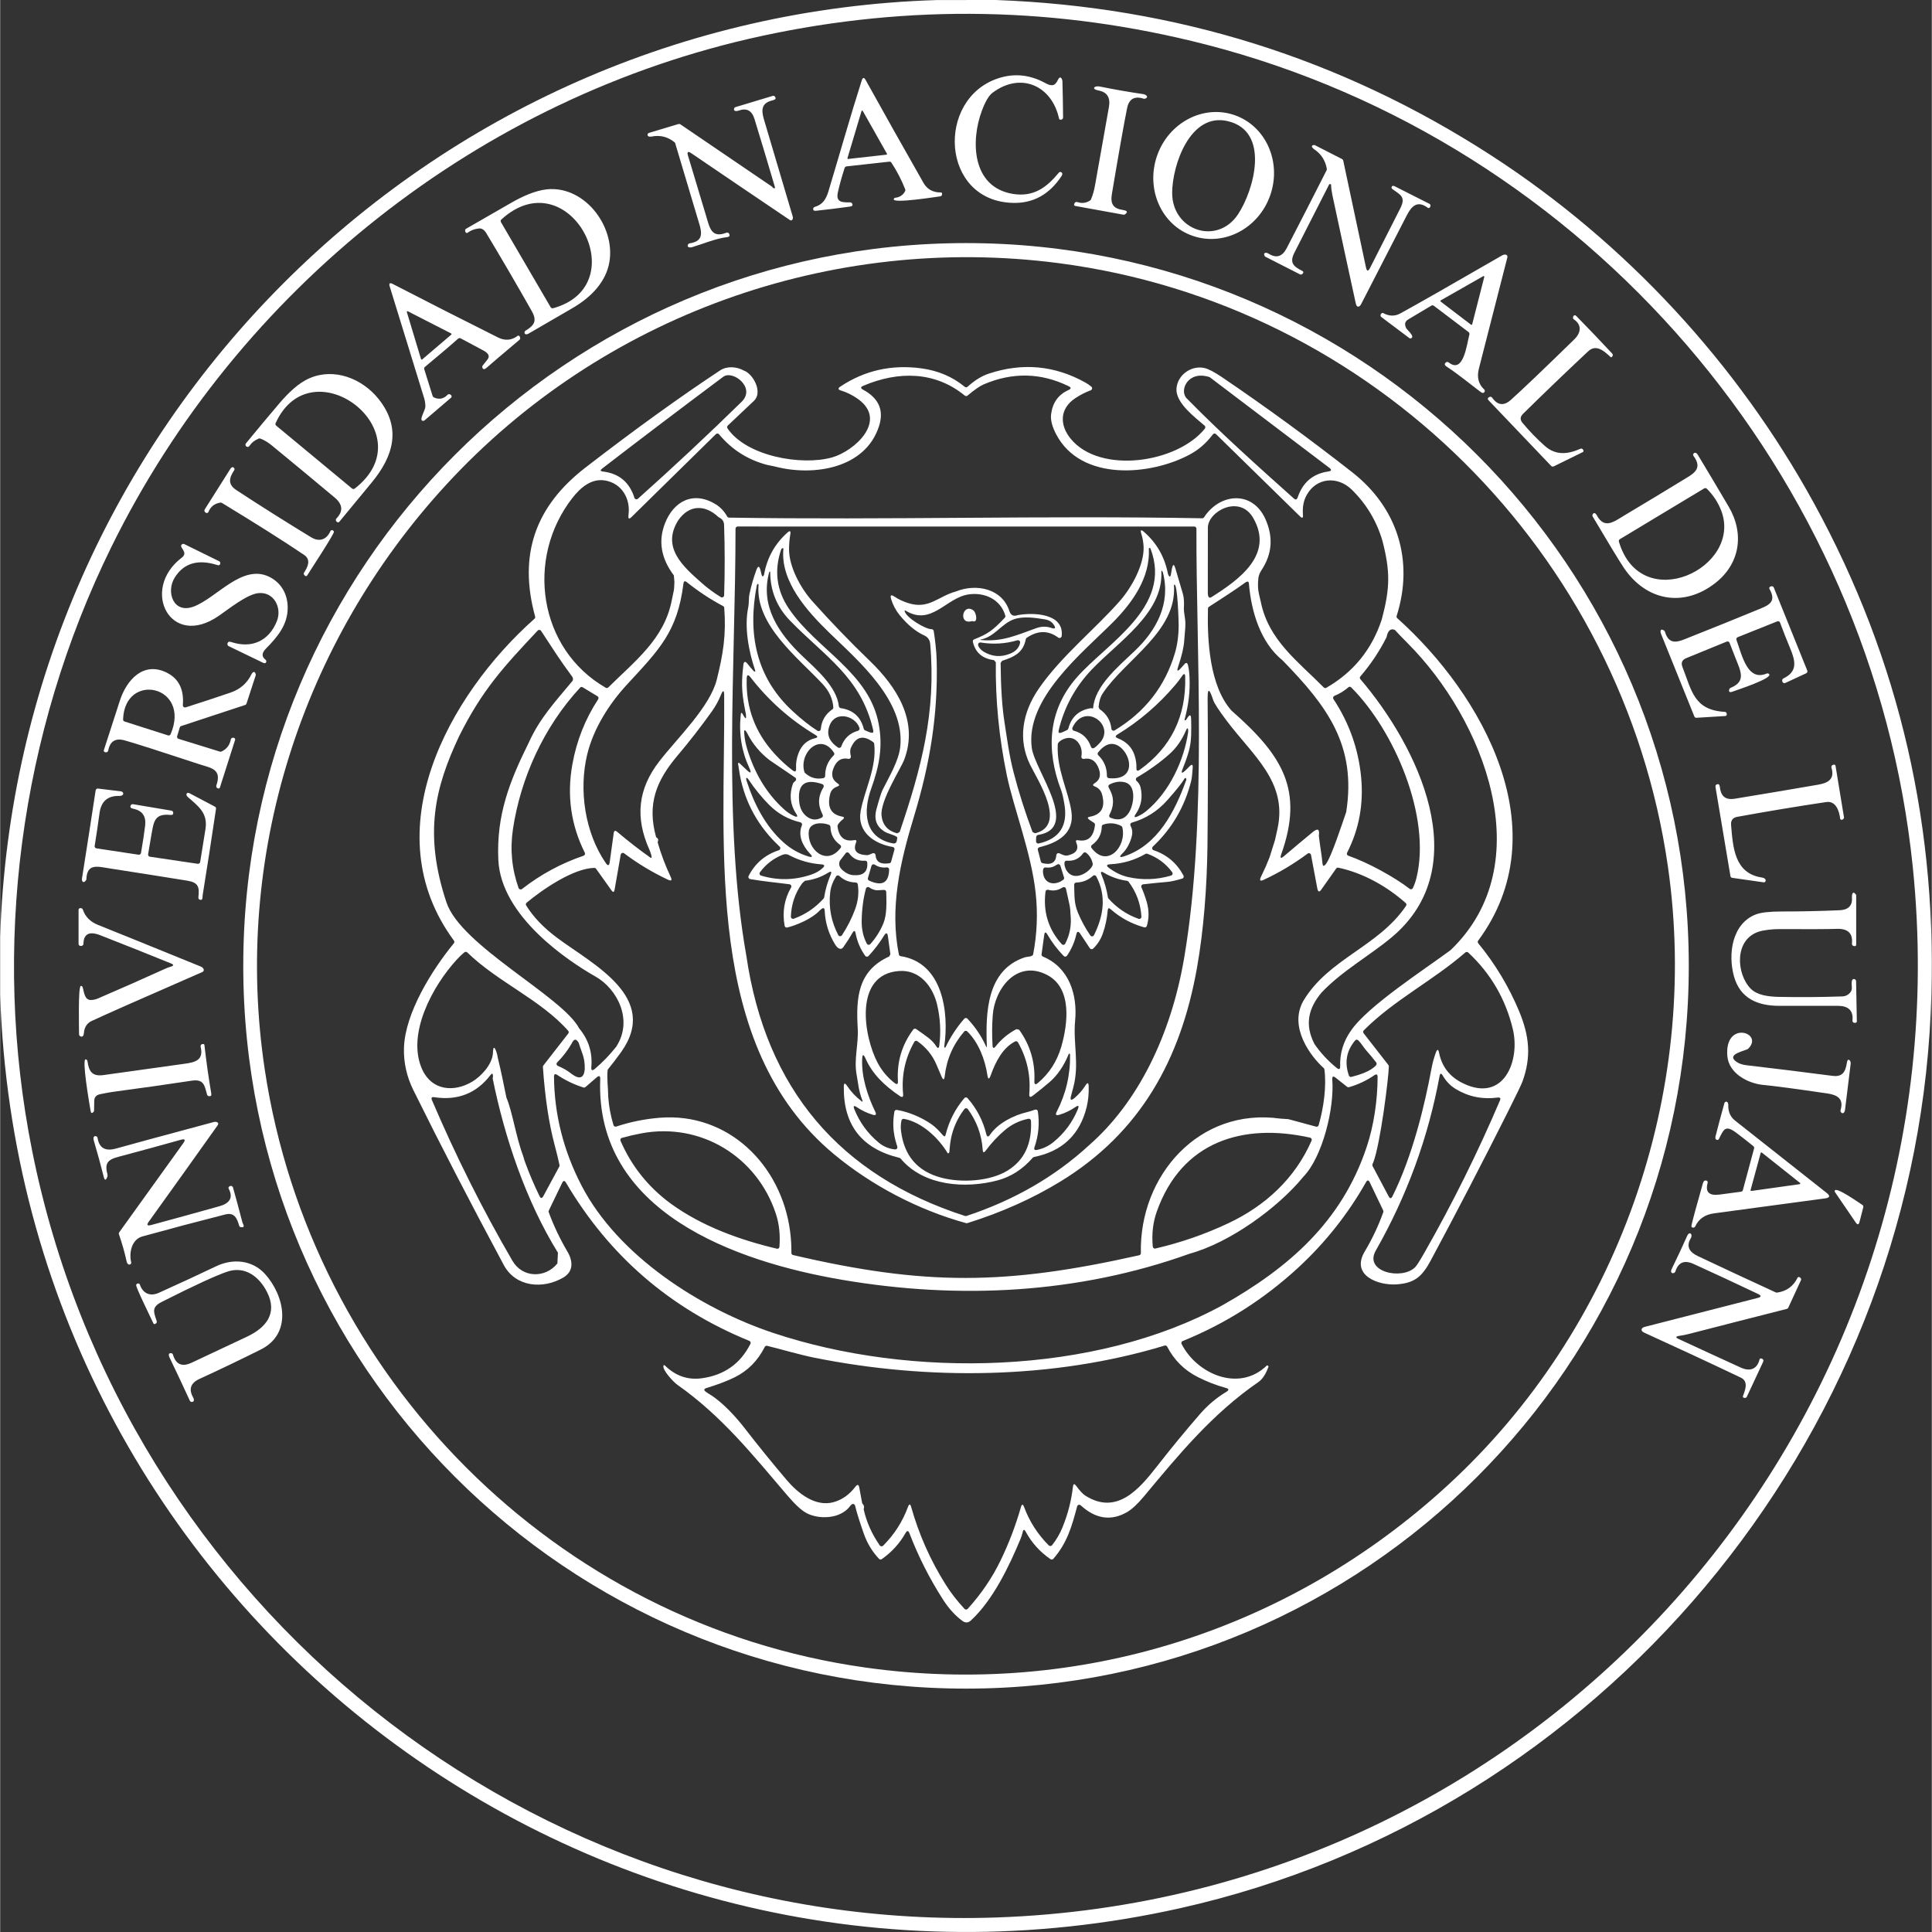 <svg xmlns="http://www.w3.org/2000/svg" xml:space="preserve" width="1500" height="1500" shape-rendering="geometricPrecision" text-rendering="geometricPrecision" image-rendering="optimizeQuality" fill-rule="evenodd" clip-rule="evenodd" viewBox="0 0 38691 38698"><rect x="0" y="0" width="38691" height="38698" fill="#333333" stroke="none"/><path fill="#fff" fill-rule="nonzero" d="m18763 1 1182-1c3612 133 6918 1171 9920 3113 2699 1747 4936 4176 6466 6968 1723 3145 2503 6544 2338 10197-387 8618-6639 16066-15038 17944C11739 40879 398 32085 0 19929v-1161C326 8552 8556 316 18763 1zm19546 17359C37502 9508 31777 2849 24139 889c-2947-755-5908-812-8884-169C9600 1942 4763 5799 2227 10956 394 14683-176 18973 641 23053c1820 9101 10007 15673 19315 15354 11073-381 19483-10047 18353-21047z"/><path fill="#fff" fill-rule="nonzero" d="M33823 19346c0 7994-6483 14477-14477 14477S4869 27340 4869 19346 11352 4869 19346 4869s14477 6483 14477 14477zm-4821 10397c3397-3123 5058-7834 4402-12392-904-6268-5898-11262-12209-12081-4557-592-9147 1052-12264 4442-2902 3156-4274 7452-3631 11714 928 6154 5821 11103 12030 11975 4278 601 8496-738 11672-3658z"/><path fill="#fff" fill-rule="nonzero" d="M21187 1599c42-93 88-29 90 32 7 241 11 482 13 722v2c0 24-20 42-44 42h-1l-14-1c-10 0-18-7-21-17-140-661-765-947-1333-521-72 54-143 172-212 356-229 608-204 1536 621 1670 415 67 678-131 921-428 7-8 17-12 27-12 5 0 10 1 15 3 32 15 32 47 13 75-242 370-566 551-971 542-1453-31-1552-2079-305-2494 321-107 636-76 947 93 119 65 194 69 254-64zM5305 25518c391 434 556 1193-87 1514-406 203-815 399-1227 588-177 82-219 205-127 369 19 34 32 86-21 92h-5c-17 0-32-10-39-25-134-292-271-583-410-873-18-39-18-88 37-79 17 2 31 14 35 30 58 197 182 251 374 161 369-173 738-347 1106-520 383-180 624-468 402-900-156-304-438-523-793-404-225 75-664 278-1316 607-206 104-159 202-99 383 2 4 2 9 2 13 0 17-9 32-24 39l-14 7c-3 1-6 2-9 2-9 0-17-5-20-13-42-93-357-729-346-771 5-18 18-28 38-30h4c15 0 28 9 32 23 62 178 205 243 382 163 384-173 765-349 1144-530 340-163 728-126 981 154zm29905 400c-428-204-859-404-1291-601-186-84-307-33-365 152-3 12-12 22-24 27-60 24-74-29-52-73 108-221 212-443 312-667 46-104 121-35 72 47-100 168-20 280 141 356 520 246 1042 489 1564 729 8 3 16 4 24 3 190-27 326-126 410-298 5-9 14-15 25-15 5 0 11 1 15 5l13 8c12 8 19 21 19 36 0 6-2 12-4 17l-253 548c-5 13-16 21-28 25-652 165-1304 332-1955 500-66 17-132 31-200 40-77 11-80 33-9 65 413 192 827 382 1241 571 180 83 327 34 375-163 3-12 14-21 27-21 2 0 5 1 8 2l13 4h2c23 9 34 34 25 56 0 1 0 2-1 3l-328 702c-9 19-30 29-50 23l-14-3c-10-3-16-12-16-22 0-2 0-5 1-7 41-118 122-294-42-373-642-306-1287-606-1935-901-82-38-62-98 12-116 753-192 1507-385 2260-579 77-20 79-46 8-80zm2090-1783c16 10 23 29 18 47l-75 291c-15 61-41 66-77 13l-413-605c-6-8-9-19-7-29 14-97 497 247 554 283zm-34278 403c456-123 913-249 1372-378 184-51 286-159 183-350-9-16-3-37 14-46l10-6c1 0 3-1 4-1 22-10 47 1 56 23 1 1 1 2 2 4 66 234 129 469 190 704 8 29 67 105-30 93-18-3-32-15-36-31-44-150-96-271-280-224-555 141-1108 288-1659 440-216 60-270 328-224 519 4 14-2 29-14 37-41 26-69-17-77-54-39-180-91-362-154-545-5-13-3-28 5-39l1285-1788c47-66 32-89-47-67-386 108-773 214-1160 317-227 61-392 86-316 365 7 25 6 50-5 74-27 60-48 59-65-6-61-242-127-484-198-724-11-37-23-108 38-97 17 2 32 16 35 35 32 202 155 273 371 212 269-76 923-253 1961-532 44-11 111 11 75 64-459 646-919 1290-1382 1934-47 65-31 87 46 67zm31727-2093c610 483 1222 965 1833 1447 79 61 68 99-30 112-730 99-1470 198-2221 299-183 24-309 111-379 262-7 15-24 25-41 25-29-2-40-17-34-46 25-112 100-392 227-838 15-52 40-71 77-56 16 7 25 24 20 41-51 184 26 263 233 237 219-28 364-47 436-58 17-2 31-14 36-31l225-836c5-17-1-34-14-45-116-95-232-186-349-273-216-159-247-61-342 129-6 12-18 19-31 19-3 0-5 0-8-1-29-7-38-31-28-72 57-223 116-446 178-667 3-8 9-16 17-21 41-22 61 24 60 59-4 135 41 239 135 314zm537 641c-3-2-6-3-9-3-7 0-13 5-14 11l-202 742c0 1-1 3-1 4 0 8 7 15 15 15h2l967-136c7-1 12-7 12-15 0-4-2-9-6-11l-764-607zM1749 21256c28 207 95 311 326 277 539-76 1079-152 1619-226 210-29 387-69 321-341-1-4-1-7-1-11 0-22 17-41 39-43h15c12-1 22 8 23 19 37 327 83 652 138 977 6 38-10 54-50 48-16-2-30-14-34-30-52-178-59-317-308-280-507 77-1014 149-1523 216-109 15-215 33-317 56-74 16-112 61-113 135l-3 193c-1 11-6 22-14 30-30 28-49 20-56-25-33-199-179-1047-97-1032 18 3 32 18 35 36v1zm33565 475c-308-30-690-230-719-580-59-725 742-466 419-146-44 44-460 104-237 263 51 36 119 59 205 69 573 67 1145 137 1717 212 209 28 264-86 292-270 16-103 82-33 75 24-38 310-76 619-114 929-5 44-39 97-82 44-5-8-9-17-9-27 0-4 1-8 2-13 69-225-61-304-263-334-626-92-1055-149-1286-171zM3417 19362c63-18 64-40 3-65-471-192-945-380-1420-566-177-69-328-56-332 173 0 22-17 40-38 42l-13 2h-4c-24 0-43-19-43-43v-680c0-19 15-35 34-35h11c19 0 35 12 41 30 49 143 149 244 301 305 287 114 975 393 2063 836 51 21 89 83 25 111-1200 523-1938 850-2214 979-93 44-145 124-154 242-4 44-23 92-75 62-14-8-22-22-22-37 0-103-22-965 36-970 16-1 30 9 35 24 29 88 35 262 167 258 49-1 96-11 141-31 468-201 913-398 1337-591 43-20 83-35 121-46zm33642 515c60-73 8-155 33-236 7-22 21-33 42-31 22 2 39 20 40 42l15 806c0 15-11 27-25 28l-16 2h-4c-24 0-43-19-43-43v-4c23-203-90-294-287-294h-1175c-437 1-786-148-910-587-125-444-43-1060 439-1245 100-38 268-57 505-58 391 0 782-8 1173-25 159-7 257-83 245-246-3-41 4-161 75-75 7 7 10 17 10 27v986c0 15-12 27-27 27h-5l-17-3c-21-3-36-21-36-42v-4c22-207-80-305-304-297-160 6-550 8-1170 5-102-1-295 18-395 52-491 161-448 843-161 1139 127 131 349 161 552 166 427 9 854 6 1282-9 67-2 122-29 164-81zM2821 17084c39-228 67-411 83-549 21-186-57-297-233-335-38-8-74-18-59-63 7-20 27-32 48-29l769 129c18 3 31 15 35 32 10 41-10 59-57 54-329-33-331 148-382 422-22 123-43 245-62 366-3 24 13 46 36 49l958 142c23 3 45-12 49-36 36-220 71-439 106-659 51-323-142-457-354-643-26-22-44-69-2-82 9-3 19-2 27 2l518 273c17 9 26 27 22 45-88 591-176 1167-267 1728-5 32 9 111-55 92-20-5-33-25-31-46 25-212-1-300-223-336-517-84-1034-165-1551-245-243-37-456-109-469 213 0 8-3 16-7 22-50 74-91 28-81-36 94-592 185-1180 273-1762 4-22 22-37 43-37h5l465 57c14 2 25 9 32 20 31 52-31 72-71 71-232-7-364 108-396 344-29 220-62 438-97 656 0 3-1 5-1 7 0 21 16 40 37 43l843 127h7c20 0 38-15 42-36zm31872 499c-18-2-33-17-36-36l-300-1788c-3-19 7-39 25-47 36-15 57 0 62 46 20 179 101 273 303 240 556-91 1112-185 1668-281 204-35 335-114 265-343-1-4-1-8-1-12 0-20 14-38 33-42l17-4c15-3 30 7 33 22l169 1029c0 2 1 5 1 7 0 18-12 35-29 41l-11 4c-2 0-3 0-4 1-14 3-29-6-33-21v-3c-18-149-84-361-280-331-600 90-1194 189-1780 296-91 16-132 70-125 162 38 441 63 974 620 1054 40 6 90 33 68 78-6 13-21 20-35 18l-630-90zM3659 14124c-1 2 0 5 0 8 2 24 24 41 47 38 3 0 6-1 8-1 301-95 601-194 902-297 190-65 329-186 416-364 20-41 63-82 86-6 3 8 3 18 0 26l-184 565c-5 14-15 24-28 28l-1281 422c-14 4-24 15-28 29l-52 174c-1 4-2 8-2 12 0 19 12 36 30 41l828 256c10 3 20 3 30-1 104-47 167-128 188-242 4-21 23-36 44-35h11c18 1 33 16 33 35 0 3-1 7-2 10l-304 953c-4 11-14 19-26 19-4 0-7-1-11-2l-10-4c-16-7-26-23-26-40 0-5 0-10 2-14 116-336-111-350-344-427-785-259-1281-418-1489-476-186-53-297 15-333 203-4 21-22 35-42 35-4 0-8 0-12-1l-15-4-1-1c-14-4-22-20-18-34v-1c107-332 214-664 322-996 135-415 475-796 948-554 234 121 338 336 313 646zm-1167 328 870 278c20 7 43-3 52-24 416-978-921-1260-952-296-1 19 11 37 30 42zm16964-2009c-270 71-179-372 37-217 61 44 96 256-12 217-8-2-17-3-25 0zm15127 408-812 332c-83 34-108 93-75 177 186 473 228 864 851 899 14 1 26 10 31 23l4 14c1 2 1 3 1 5 4 18-7 37-26 41h-5l-576 35c-19 1-36-10-42-27-222-548-444-1098-666-1651-21-53-17-121 60-69 9 6 15 14 17 24 90 300 287 192 509 104 442-175 883-353 1322-534 222-92 421-147 264-426-3-5-5-11-5-17 0-15 10-28 25-33l13-4c22-7 45 4 53 25l670 1662c2 5 3 10 3 16 0 17-10 32-25 39l-417 193c-2 1-4 2-6 2-23 7-47-5-54-28 0-2-1-4-1-6l-2-12c-3-19 7-38 24-46 290-138 243-349 132-612-69-166-136-334-199-506v-1c-9-22-34-33-56-24h-1l-792 317c-16 6-27 22-27 40 0 5 1 10 3 15 113 313 219 835 605 673 18-8 39-2 50 13 70 85-655 320-730 348-62 24-85 8-69-46 4-13 13-23 25-28 325-131 197-343 94-612-38-97-75-194-114-291-6-16-22-27-40-27-5 0-11 1-16 3zm-29958 8c418 139 760-23 918-419 106-268-62-597-378-559-228 28-588 318-786 454-976 676-1576-531-744-1163 154-116-78-211 9-271 7-5 16-7 24-7 7 0 13 1 19 4l698 343c15 7 24 22 24 38v6c-5 33-24 44-60 33-386-123-671-39-853 251-179 286-28 733 379 581 460-172 971-860 1511-598 244 118 373 351 373 621 0 343-206 586-434 817-72 72-104 152-12 222 13 10 20 27 17 43-8 31-31 37-69 18-228-111-457-222-685-331-18-8-27-27-24-46 6-39 30-51 73-37zm1604-2097c165 100 311 46 385-123l1-1c9-18 30-25 46-16 1 0 1 1 2 1 12 6 19 16 22 29 10 37-477 781-536 875-5 8-13 13-23 13-6 0-12-2-17-6l-12-10c-17-14-21-38-9-57 76-115 141-258-1-353-417-281-966-628-1646-1041-8-5-17-7-27-6-117 16-198 78-243 188-5 12-18 21-32 21-7 0-14-2-20-6l-10-8c-19-13-24-39-12-58 169-269 339-538 510-807 20-31 46-58 77-24 7 6 10 15 10 24 0 6-2 13-5 19-108 162-132 288 47 404 492 322 990 636 1493 942zm28123 918c-636 495-1384 356-1830-307-97-146-305-488-624-1027-4-6-6-14-6-22 0-6 1-12 4-18 24-50 62-26 82 11 154 291 343 134 563 2 385-229 768-461 1151-695 218-134 423-224 224-495-5-6-7-13-7-20 0-8 3-16 8-22 30-37 67-11 87 23 207 344 413 689 617 1036 321 545 227 1148-269 1534zm-1929-831c446 1499 2494 521 2047-628-63-161-158-305-286-432-14-13-36-16-53-6l-1689 1017c-17 10-25 31-19 49zM4995 8928c-17 26-38 31-62 16-12-8-20-22-20-37 0-10 4-19 10-27 222-270 445-538 671-803 168-196 375-404 604-502 495-213 1053 7 1380 415 464 580 304 1142-137 1676-216 261-432 522-647 784-6 8-16 13-26 13s-19-4-26-12l-8-8c-7-8-11-18-11-29s5-22 13-30c139-143 126-282-37-419-416-348-833-694-1252-1038-82-67-161-115-238-143-4-2-10-3-15-3-6 0-11 1-17 4-78 34-134 74-182 143zm2107 858c1444-1120-861-2893-1585-1311-8 18-3 39 12 51l1519 1259c7 7 17 10 27 10s19-3 27-9zm24403-3439c16-39 39-44 69-13 241 246 480 496 715 748 16 17 16 44-1 60l-8 9c-3 3-8 5-12 5-5 0-9-2-12-5-131-121-289-264-449-114-453 425-889 843-1307 1255-56 56-59 115-9 176 139 167 288 322 450 465 217 193 461 167 710 56 20-10 45-1 55 19l6 11c2 4 3 8 3 12 0 11-6 20-16 25l-582 286c-18 8-38 4-51-10l-1258-1319c-7-7-10-15-10-24 0-13 7-25 19-30l13-7c6-3 12-5 19-5 14 0 27 7 35 18 110 156 236 170 377 43 232-208 655-612 1270-1212 132-129 155-288-9-398-17-11-24-33-16-51h-1zM9174 6782c-217 194-444 380-666 567-14 11-19 29-14 45l168 538c4 12 12 21 22 27 105 49 198 32 277-51 9-8 20-13 32-13 10 0 19 3 27 10l10 9c1 1 2 1 3 2 13 13 13 35 0 49-1 0-2 1-3 2l-530 453c-10 8-22 12-33 10-87-8 49-212 50-286 0-58-8-114-24-167l-690-2238c-20-65 0-82 61-51 699 361 1401 718 2105 1070 141 71 273 61 395-30 5-4 10-6 16-6 11 0 21 7 25 17l8 18c7 17 3 37-11 49-358 301-577 488-659 561-43 38-71 36-85-5-4-14-2-29 8-41l95-120c50-64 24-123-79-179l-459-245c-16-9-35-6-49 6v-1zm-744 412c2 5 8 9 14 9 3 0 7-1 9-3l583-498c3-2 5-6 5-10 0-5-3-10-8-13l-867-444c-2-1-4-2-7-2-8 0-14 7-14 15 0 1 0 2 1 4l284 942zm19230-908 9-10c5-5 13-8 20-8 5 0 9 1 13 3 119 65 234 67 345 6 369-203 1049-590 2040-1163 44-26 119-22 101 46-191 742-381 1484-570 2226-43 171-7 310 108 416 10 9 14 22 10 35-12 42-48 39-79 16-224-168-448-355-681-508-48-31-53-61-14-88 15-10 36-10 51 2 295 232 358-330 416-562 1-3 1-7 1-10 0-14-6-27-17-35l-697-528c-8-6-17-9-26-9-8 0-16 2-22 6l-464 277c-68 40-81 99-39 178 18 33 184 171 92 201-3 1-7 2-11 2-7 0-14-2-20-7l-561-422c-11-8-17-21-17-34 0-11 4-22 12-30zm1194-269c-4 3-7 7-7 12 0 4 2 8 6 11l610 465c2 1 5 2 8 2 6 0 12-4 13-10l243-951v-4c0-7-6-13-13-13-2 0-5 1-7 2l-853 486zM9591 4576c-86 8-162 37-228 85-5 4-11 6-17 6-11 0-21-8-25-18l-6-15c-2-5-3-10-3-16 0-15 8-29 22-37 298-170 595-341 892-513 221-128 485-251 728-276 785-77 1416 808 1232 1535-96 379-400 659-732 850-292 168-583 337-873 507-33 20-80 21-79-28 1-12 7-23 17-29 181-111 241-198 127-399-288-509-590-1028-908-1556-42-70-91-101-147-96zm1484 1598c1677-463 311-3006-1036-1778-16 14-19 36-8 54l995 1704c10 16 29 24 48 20h1zm15566-2486h-13c-3-1-6 1-8 5-233 456-465 914-698 1371-105 207-7 279 165 365 9 5 15 15 15 25 0 7-2 13-6 18l-11 13c-14 15-35 19-53 9l-687-350c-8-4-15-11-19-19-35-74 40-70 77-46 155 99 276 64 364-104 270-521 537-1043 802-1566 3-6 4-13 4-20v-7c-30-169-114-299-251-390-30-20-86-75-11-87 8-2 17 0 25 4l542 277c12 6 20 17 23 29l456 2142c17 79 44 83 81 11 201-396 403-792 603-1188 120-234 13-273-158-395-9-7-14-17-14-28 0-4 0-7 1-10 8-27 29-32 62-16 232 116 463 233 695 351 14 7 23 22 23 38 0 9-3 19-8 26l-8 11c-6 7-14 11-22 11-6 0-12-2-17-6-203-152-322-40-419 149-306 592-610 1184-913 1775-36 72-90 82-110-7-158-725-315-1451-470-2176-16-78-24-144-24-198 0-10-8-17-18-17zm-2760 1034c-618-213-940-930-710-1598s925-1034 1551-819c627 216 949 933 719 1601s-925 1034-1552 819l-8-3zm710-2295c-757-182-1114 883-1116 1433-3 759 901 1063 1319 433 319-481 653-1662-203-1866zm-9118 1333 13 5c29 14 40 6 30-25-133-454-269-906-407-1356-52-171-159-227-319-168-36 12-105 18-90-40 4-15 15-26 29-31l744-224c17-6 36 1 46 15 27 36 11 60-48 74-216 49-232 184-174 378 192 650 385 1301 578 1950 13 43-12 100-59 68-659-444-1316-890-1973-1337-67-45-89-29-66 48 119 399 239 799 360 1198 74 243 104 465 410 346 22-8 46 2 55 23 18 39 4 61-43 66-214 22-490 139-704 202-41 11-109 2-76-57 6-11 18-19 31-21 324-48 228-271 159-503-148-501-298-1001-448-1501-2-9-7-16-14-21-135-110-289-148-459-114-36 6-90 4-80-46 2-12 12-22 24-26l595-179c13-3 27-1 37 6l1838 1250c4 3 7 7 8 12l2 4c1 2 1 3 1 4zm6374 238c35-78 62-172 82-281 94-526 187-1052 280-1578 32-185-37-294-207-326-159-30-82-102 23-80 291 59 583 110 876 153 44 7 116 56 34 90-9 3-20 4-30 1-184-60-296 4-333 191-67 332-168 903-304 1715-33 197 21 293 220 323 89 13 103 42 43 87-7 5-16 8-26 8-2 0-5 0-7-1l-965-175c-1 0-2-1-4-1-14-5-22-20-17-35 0-1 1-2 1-3l8-17c10-20 33-29 53-22 92 31 177 21 257-31 7-4 13-10 16-18zm-5257-166c223-739 433-1485 667-2221 21-63 47-65 79-7 382 688 768 1375 1158 2059 73 129 189 193 349 192h1c11 0 21 9 21 20l1 12v3c0 22-16 41-37 43-91 11-942 147-931 58 3-17 15-29 31-30 91-10 157-55 197-133 6-12 7-25 2-36-74-188-166-366-277-535-8-12-22-19-36-19h-5l-859 95c-16 2-30 13-36 29-56 172-101 334-135 484-50 219 97 206 248 208 15 0 30 9 37 23 19 35 2 56-50 62-225 31-449 58-675 83-39 4-57-8-56-38 1-18 13-34 31-39 158-47 225-150 275-313zm381-664c-1 1-1 2-1 3 0 7 6 13 14 13h1l767-86c7 0 12-6 12-13 0-2 0-4-2-6l-484-857c-3-5-7-7-12-7-6 0-11 3-13 9l-282 944z"/><path fill="#fff" d="M10702 12394c-1718 1526-3229 4257-1613 6447 11 16 11 37-2 53-439 535-977 1398-999 2092-9 294 54 578 189 851 534 1080 1137 2247 1810 3501 241 448 792 487 1193 251 207-122 195-329 81-522-148-250-273-513-374-787-4-11-3-23 2-33l268-555c24-48 49-49 76-3 866 1467 2091 2524 3673 3169 16 7 26 23 26 40 0 7-1 14-5 20-200 398-526 628-976 689-280 38-527-49-741-260-1-1-1-2-2-2-7-4-15-2-20 4 0 1-1 2-1 3-33 84 203 333 273 382 898 632 1510 1404 2213 2226 151 177 277 293 378 347 240 129 680 126 876-144 8-11 18-20 28-29 8-6 17-10 27-10 20 0 37 14 42 34 29 126 87 311 173 557 68 195 170 364 306 508 15 16 39 18 56 6 198-139 357-313 476-523 30-53 56-51 78 6 175 457 397 898 668 1321 116 183 247 327 391 433 61 45 119 42 174-10 442-410 763-1082 992-1632 18-44 32-88 42-132 13-61 34-64 63-9 121 222 286 404 495 547 18 12 43 9 57-7 278-319 372-655 477-1051 5-19 22-32 42-32 10 0 21 4 29 12 300 274 609 319 928 136 98-57 210-161 336-312 711-853 1369-1654 2293-2292 82-56 149-157 202-303 9-24-20-38-34-27-553 537-1395 171-1704-433-12-23-2-50 22-60 858-348 1630-839 2316-1472 541-500 993-1070 1355-1709 27-48 52-47 76 3l269 563c5 10 6 22 2 34-98 274-222 536-371 786-288 480 269 686 640 660 363-26 509-158 684-484 525-978 1036-1964 1534-2955 179-356 279-565 302-628 176-488 139-905-68-1402-205-492-478-947-820-1364-12-15-13-37-1-52 1621-2189 99-4919-1620-6458-13-11-18-29-13-45 350-1101 21-2163-883-2873-851-668-1725-1306-2621-1914-150-101-265-161-345-179-269-62-550 148-561 421-12 279 364 562 563 732 18 15 20 42 6 60-551 688-2093 920-2684 208-230-277-227-608 87-816 96-65 200-118 310-159 4-1 7-3 10-5 20-14 25-40 11-60-2-3-5-6-8-8-36-31-76-57-117-81-616-344-1260-404-1934-181-142 46-285 134-429 264-8 7-18 11-29 11-10 0-19-4-27-10-243-201-534-325-871-370-594-80-1135 42-1622 366-50 34-46 60 11 77 123 38 236 94 341 169 611 434-68 1045-515 1172-616 173-1719-24-2096-582-12-18-10-41 6-56l524-495c184-174-17-542-203-607-145-80-338-94-476-2-816 539-1715 1188-2698 1947-1002 775-1346 1743-1006 2983 1 4 2 8 2 11 0 13-6 25-15 33zm-1763 5681c-457-1375-234-2296 256-3333 461-922 883-1379 1572-2112 19-20 52-17 67 6 223 340 376 585 624 918 19 23 25 73-8 101-331 399-641 729-859 1213-386 777-654 1455-613 2355 52 1136 1406 2031 1949 2339 429 243 760 866 413 1403-130 165-273 313-428 444-53 45-77 32-71-36 25-293-57-551-244-775-334-639-2369-1651-2658-2523zm1332-1469c153-1016 615-2045 1344-2831 16-20 36-18 54-8l295 179c36 22 14 60 14 60-259 395-431 828-516 1299-114 625-31 1217 248 1775 12 23 0 52-24 60-449 153-860 375-1234 667-24 18-58 8-68-19-136-381-174-775-113-1182zm1858-2831c-1344-773-1614-2586-668-3800 168-215 385-396 654-351 334 56 515 363 470 691-1 6-1 12-1 18-5 60 14 69 58 27l1694-1664c18-18 47-16 63 3 254 306 575 511 964 613 69 12 129 28 183 39 753 189 1783 34 2057-814 109-338-23-572-320-732-52-28-51-54 4-77 708-302 1442-290 2035 196 16 13 39 13 55-1 137-115 244-190 321-223 578-248 1146-236 1702 35 55 26 55 52-1 77-203 91-320 254-349 487-14 110 20 243 100 397 499 957 1899 829 2681 406 176-94 329-228 459-401 15-21 46-23 64-5l1682 1647c44 43 64 34 59-27-13-154 11-287 75-401 191-346 614-391 905-105s494 625 610 1016c162 620 155 958-11 1580-197 601-568 1058-1111 1370-7 4-14 6-22 6-11 0-22-5-30-13-510-518-1102-941-1259-1707-43-193-73-258-50-482 6-53 28-109 68-169 209-319 233-658 72-1016-260-577-911-519-1228-34-8 12-21 20-36 20-3152-58-6321 37-9478-13-15 0-29-8-37-21-59-106-136-188-229-245-448-277-847-65-1021 388-134 352-74 697 181 1035l11 129c-8 212-2 112-54 376-151 772-743 1215-1270 1739-14 14-35 16-52 6zm1931-2091c-381-335-822-719-477-1264 218-313 534-318 807-61 66 32 107 75 110 155 16 469 16 939 1 1410-1 34-38 53-66 36-133-81-258-173-375-276zm-2302 3428c125-516 437-1010 795-1398 643-699 1011-1052 1133-2024 6-51 29-60 69-28 227 182 469 342 725 478 13 7 22 20 23 34 42 538-23 935-150 1441-138 546-789 1168-1148 1631-432 556-492 1129-199 1778 9 20 80 198 15 152-219-154-439-326-662-514-40-34-63-25-70 27l-80 580c-10 73-36 80-78 19-420-609-544-1465-373-2176zm1381 1659c-185-662-1-1128 427-1635 243-287 473-584 691-889 72-102 132-210 178-325 44-107 66-103 67 13 22 3065-416 7007 2197 9182 748 623 1685 1118 2650 1383 8 2 16 2 24-1 679-212 1298-488 1857-829 1609-981 2415-2448 2741-4279 135-755 201-1629 211-2451 10-984 12-1969 3-2953 0-296 71-84 114 41 22 63 109 197 262 401 526 702 1225 1228 1026 2161l-52 235-109 346-74 181-100 214c-33 71-14 90 57 57 311-145 604-320 879-525 7-6 17-9 26-9 20 0 38 15 42 35l128 681c15 62 40 67 77 15l299-423c10-14 27-21 44-17 495 105 972 373 1349 708 16 14 19 38 7 56-555 821-1553 1055-2059 1906-297 529 155 1117 410 1344 7 7 12 16 13 25 45 336-14 771-115 1119-7 22-30 35-52 29l-405-110-150-40-161-11c-1621-228-2827 1136-2793 2694 1 20-14 39-34 43-2668 600-4289 613-6932-4-20-4-34-22-34-42 2-144-7-289-26-434-175-1330-1240-2385-2613-2274-296 24-586 82-869 176-5 1-9 2-14 2-19 0-35-12-41-30-58-188-93-379-106-573 0-178-31-354-11-538 92-113 180-228 265-346 790-1099-559-1760-1277-2295-270-201-477-417-620-648-4-7-7-15-7-23 0-13 6-25 16-33 316-263 934-689 1356-697 14 0 27 7 35 18l309 433c32 44 52 39 62-15l122-701c4-21 22-36 43-36 9 0 18 3 26 9 273 206 565 381 874 527 73 35 92 16 57-57-106-225-193-457-261-694 23-43 13-76-29-97zm1807 2375c-474-2668-217-5823-217-8556 0-24 19-44 42-44 3049 0 6098 1 9147 1 24 0 43 19 43 43-9 2396 225 5825-245 8593-266 1568-937 2907-1900 3751-685 632-1506 1106-2462 1422-9 3-19 3-28 0-2508-810-3990-2543-4380-5210zm9243-7283c0-431 0-862 1-1292 0-329 634-674 909-195 419 731-278 1233-841 1587-46 29-71-14-69-100zm1471 5248c455-1282 34-1973-996-2877-443-495-488-1412-472-2043 0-14 7-28 19-36 102-65 569-367 721-481 63-47 78-17 80 13 46 555 227 1179 676 1542 896 920 1482 1701 1273 3037-67 188-302 921-414 1050-36 40-56 34-61-20-15-177-54-372-73-557 19-130-20-155-118-76-197 160-387 323-580 486-65 55-83 43-55-38zm665 3800c-199-386-124-713 143-1031 408-431 961-737 1396-1099 1718-1427 518-3847-619-5177-7-7-11-17-11-27 0-11 4-21 11-28 210-246 385-508 524-786 27-134 82-182 167-145 83 90 167 177 252 262 1527 1527 2674 4416 864 6151-524 388-1673 1130-2001 1620-148 213-219 448-211 705 2 62-21 74-69 35-173-140-322-300-446-480zm690 632c-91-261-50-495 125-703 8-9 20-15 33-15 11 0 22 5 30 13 62 63 107 143 162 205 68 75 133 155 197 238 12 17 11 40-2 55-112 129-351 197-493 234-22 6-45-6-52-27zm-333 82c-5-65 18-78 69-37l228 181c12 8 26 11 39 7 182-52 350-132 505-238 45-31 67-19 67 35-1 458-74 971-221 1407-500 1499-1571 2421-2889 3165-2556 1399-6240 1475-9001 552-1450-484-3108-1542-3838-2957-359-695-541-1419-548-2172 0-54 22-66 67-36 162 108 336 192 522 250 14 5 29 2 41-8l225-194c50-43 74-31 71 35-104 2656 2698 3654 4848 4020 2331 397 4718 281 6957-523 805-221 1765-914 2282-1545 382-397 621-1374 576-1942zM9356 19077c612 596 1466 943 2021 1569 7 8 11 18 11 29 0 9-3 18-9 26l-499 641c-7 9-10 20-9 30 42 612 120 1129 232 1551 49 186 83 324 101 415 2 10 0 20-5 29l-320 592c-26 49-52 48-76-2-108-220-205-447-290-682-22-56-28-98-40-129-137-357-217-896-333-1161-55-268-106-529-172-795-6-43-16-85-30-125-39-108-62-105-67 10-1 10-1 20-2 30-20 223-235 453-411 559-365 219-809 184-1004-242-322-704 209-1675 688-2197 48-54 100-104 157-150 16-14 41-13 57 2zm1801 2203c114-114 211-241 291-380 44-97 91-100 141-10 57 194 126 283 120 526-16 180-103 212-261 96-84-67-176-121-277-162-28-11-36-49-14-70zm918-11835c-56-6-61-27-16-61 803-618 1611-1230 2424-1837 190-141 659 216 369 500-682 668-1375 1315-2078 1943-8 7-18 11-29 11-19 0-35-12-41-30-99-313-309-488-629-526zm2634 18144c264-130 466-333 605-609 8-15 22-24 39-24 3 0 7 1 10 1 316 78 646 177 942 237 2272 457 4780 437 7019-242 20-6 41 2 51 21 139 269 343 472 611 608 183 93 370 166 564 219 64 17 68 43 11 78-197 118-371 265-523 439-299 344-588 696-869 1056-352 451-806 990-1440 580-45-29-105-94-179-194-35-46-55-40-62 17-32 283-103 557-212 822-53 129-122 247-208 354-9 10-21 15-34 15-11 0-22-4-30-12-221-221-386-477-494-767-24-66-46-65-65 2-106 370-242 726-408 1068-166 344-385 666-657 967l-2 2c-16 17-44 17-61 0 0-1-1-1-1-1-151-163-278-327-380-491-304-483-533-1000-688-1548-19-68-41-69-65-2-108 293-274 552-498 776-1 0-2 1-3 2-18 15-45 13-60-5l-3-3c-158-226-266-467-323-724 16-45 6-85-29-118l-59-317c-12-63-38-69-77-18-121 159-267 263-437 310-368 102-717-181-939-442-292-344-576-694-852-1051-149-192-428-507-686-663-28-17-56-35-82-54-46-34-41-59 13-76 223-68 410-139 561-213zm13097-6257-496-636c-14-18-12-42 3-58 602-606 1388-997 2034-1560 17-14 42-14 58 1 450 419 748 930 893 1532 153 631-179 1490-1002 1085-261-128-419-330-474-606-16-79-38-81-66-5-37 101-65 204-85 309-138 747-382 1762-783 2567-25 50-51 51-77 1l-324-610c-8-13 3-45 15-66 143-367 309-1695 313-1927 0-10-3-20-9-27zm-17940 274c237 1175 665 2450 1306 3486l-11 215c-240 298-698 294-900-53-596-1023-1133-2096-1612-3217-21-48-5-68 46-60 469 71 845-77 1126-444 31-40 47-35 50 15 0 13-1 26-4 40-2 6-2 12-1 18zm17137-4466c-25-8-36-37-24-60 245-482 331-979 281-1516-55-565-240-1086-555-1562-14-23-5-53 20-64 103-42 196-99 279-171 15-15 34-17 58 2 862 861 1606 2592 1307 3813-17 71-41 140-73 206-11 24-43 32-64 15-304-236-847-532-1229-663zm-1086-7151c-749-670-1464-1309-2152-2011-152-156 23-567 461-424l2394 1814c55 41 48 67-20 76-308 45-513 221-613 526-1 3-2 6-4 8-11 20-30 42-66 11zm-2749 14276c500-1405 1726-1777 3070-1478 19 5 33 22 33 42 0 6-1 12-3 17-332 760-929 1308-1669 1656-468 221-955 389-1460 506-3 1-6 1-10 1-22 0-40-17-42-39-24-252 3-487 81-705zm5178 1113c-256 269-1039 104-792-330 623-1094 1049-2258 1277-3493 11-61 32-64 64-11 30 52 66 101 107 145 42 46 93 87 155 125 255 154 534 211 838 170 50-6 65 14 45 60-444 1041-945 2051-1503 3031-97 171-161 272-191 303zm-15502-2677c1194-224 2317 472 2692 1607 73 220 89 437 73 664 0 7-8 49-53 39-735-174-1496-447-2116-897-453-330-791-751-1014-1263-10-23 0-50 24-58l1-1h2c129-36 259-66 391-91z"/><path fill="#fff" d="M16604 12670c591 573 1527 1368 1424 2293-31 281-223 596-355 862-25 51-66 179-121 383-56 206 3 359 178 458 54 31 243 78 239 113-10 93-21 128-100 112-571-119-586-645-420-1102 164-456 230-834 150-1277-187-1042-1243-1500-1798-2316-251-370-303-768-156-1195 8-22 46-31 43-7-64 656 484 1256 916 1676zm-788-244c695 720 1425 1132 1670 2195 23 101-71 44-162 8-13-5-22-16-26-29-60-242-215-380-462-416-19-3-35-19-37-38-41-397-475-760-743-1017-462-444-838-990-652-1669 4-17 20-10 20-1 2 376 133 698 392 967zm653 1270c136 145 208 303 219 474 1 15-6 29-19 38-139 95-217 227-232 396-3 32-39 50-66 33-154-97-318-227-495-390-740-682-908-1557-720-2526 4-20 37-46 34-2-65 800 793 1458 1279 1977zm-1439-129c361 466 795 851 1303 1156 48 29 45 50-10 63-158 37-269 136-331 297-40 100-56 203-50 311 3 62-20 74-70 36-125-95-244-204-356-327-394-428-582-931-563-1511 2-80 28-88 77-25zm-146-230c-49 407-19 610 54 974 10 94-7 99-52 17-16-31-44-88-52-13-41 376 16 731 171 1066 49 107 31 120-55 39l-138-130c-32-28-35 6-31 13 21 121 20 140 38 235 107 553 372 1026 794 1420 23 22 15 62-16 72-274 90-476 261-606 516-13 25 3 57 31 62 274 48 517 68 788 104 31 4 47 38 32 64-136 236-179 492-129 768 4 24 28 40 52 34 184-45 495-175 644-335 12-12 24-23 37-33 43-34 66-24 69 31 11 245 82 472 212 682 39 63 109 121 161 49 66-92 127-187 183-285 31-54 52-51 64 10 31 162 95 312 191 448 16 22 48 24 67 4 117-126 221-261 310-407 42-69 68-63 79 16l49 356-25 45c-625 283-666 822-629 1443 18 315-80 615-22 926 31 163 35 303 112 504 13 35 9 44-12 27-116-89-214-193-294-313-41-61-62-54-63 19-11 769 360 1245 1116 1427 9 2 16 8 22 14 459 550 1294 609 1942 437 267-71 502-222 705-454 6-7 14-12 23-14 569-114 921-448 1057-1003 31-128 44-266 40-415-3-74-24-80-64-17-60 96-134 180-220 253-70 58-93 44-69-45 15-58 31-116 46-174 123-463-8-881 35-1326 51-526-122-1072-646-1288-18-8-29-27-26-46l53-384c9-66 30-70 64-12 91 157 199 300 326 430 19 20 51 17 67-6 89-130 151-272 186-425 15-65 41-70 78-15l193 291c15 23 47 26 66 8 89-86 154-187 195-306 52-149 84-303 97-462 4-45 24-53 58-22 195 172 420 294 674 364 23 6 46-8 52-29 46-157 45-318-4-485-32-107-67-203-105-288-12-27 6-57 35-60 162-19 326-35 489-49 64-5 161-27 292-65 27-7 39-37 27-61-133-249-333-419-599-508-31-11-39-50-15-73 383-361 639-799 768-1315 13-53 23-143 31-270 3-59-17-68-59-27-62 61-220 237-139 44 47-114 88-230 121-348 57-203 48-416 45-635-2-145-60-54-100 11-8 13-38 21-30-11 80-288 112-571 97-850-4-93-15-171-30-232-13-53-38-59-74-18-54 61-186 229-120 36 71-209 111-381 119-516 10-161 37-314 13-452-15-90-22-155-20-195 7-120 0-217-22-290l-149-505c-51-173-73 36-89 123-18 91-55 10-61-21-66-334-225-611-477-831-61-54-80-42-55 36 27 86 42 173 46 262 13 361-241 814-468 1075-503 576-1176 1106-1630 1763-332 481-422 1021-178 1522 150 309 754 1219 102 1378l-51-26c-148-395-276-795-381-1202-84-322-131-675-183-1014-46-296-71-687-75-1171l30-42c254-81 424-170 474-432 2-12 9-21 18-28 221-151 432-153 632-5 27 19 65 3 69-30 53-457-570-477-880-420-83 31-139 4-167-79-140-446-653-564-1076-393-353 96-538 363-951 231-103-32-196-76-277-131-66-44-88-29-66 48 36 119 93 227 172 325 157 192 321 328 492 406 72 33 112 89 119 168 123 1373-180 2498-611 3769l-52 27c-187-50-291-168-311-354-33-297 384-938 454-1122 295-775-157-1466-692-1981-398-384-782-782-1150-1194-229-256-471-691-465-1054 1-97 10-194 26-289 11-64-8-75-56-32-252 223-409 503-470 841-7 32-34 65-50 3-20-82-48-247-104-93-57 156-104 316-138 479-19 87-7 178-26 272-82 398 11 885 141 1265 4 13-10 30-27 12-54-58-93-104-117-136-57-77-89-68-96 28zm3420 3015c322-1061 483-2041 454-3129-3-159-33-428-59-584-3-20-21-36-41-36-129 0-501-227-539-354-8-24-1-29 20-16 517 312 808-262 1258-327 321-47 641 98 736 424 4 15 1 30-10 42-248 266-351 329-614 434-20 8-31 29-26 50 50 215 191 337 422 366l38 43c-10 753 64 1511 222 2272 134 642 488 1548 575 2341 46 415 29 827-49 1236-10 53-111 42-175 64-761 258-778 1116-753 1776 1 28-6 28-19-2-93-203-216-386-370-548-17-19-47-18-63 1-150 171-272 357-369 559-20 41-35 17-31-10 96-672-28-1672-874-1802-18-2-32-16-36-33-188-938 26-1855 303-2767zm1536 5188c105-293 246-553 489-680 20-10 45-3 57 17 182 321 258 665 227 1033-5 65 18 77 69 38 122-94 235-185 337-273 159-137 287-325 385-564 6-15 26-4 26 10 7 407-83 790-268 1148-31 60-14 80 51 61 115-34 223-86 322-154 63-44 80-31 51 41-107 262-271 482-491 661-96 78-206 130-328 155-49 10-65-9-49-56 81-234 103-472 67-716-5-35-42-46-79-27-47 17-93 31-138 42-265 62-581 220-740 451-36 53-62 48-77-14-66-269-191-508-374-717-17-20-48-20-65 0-181 213-305 456-373 727-29 117-73-60-302-216-186-126-442-238-676-275-24-4-46 11-50 35-72 419 61 671 61 714 0 25-22 45-48 42-123-12-231-58-325-135-220-182-383-405-489-668-28-70-11-84 51-42 98 66 203 116 316 150 63 18 79-2 51-60-154-318-279-700-262-1057 4-97 26-101 66-12 136 309 371 540 687 754 50 35 73 21 67-39-35-371 39-719 224-1045 12-22 41-29 62-14 177 126 305 284 384 475 32 78 65 155 99 231 34 79 56 76 65-10 38-335 168-632 389-889 16-19 45-20 63-2 229 226 354 563 402 873 13 90 36 92 66 7zm-1832-2091c411-28 672 310 758 670 64 269 80 543 45 821-8 62-29 67-63 14-88-134-186-190-400-342-20-14-46-8-60 11-228 306-329 649-306 1032 4 63-19 75-69 36-141-110-253-244-337-402-280-526-488-1778 432-1840zm968 3645c12 19 28-2 32-7 21-23-22-446 305-872 17-23 52-22 69 0 178 242 277 513 298 813 4 62 24 68 61 18 111-150 238-286 381-408 139-118 297-194 473-229 26-6 50 13 52 39 23 454-130 785-460 993-356 223-933 256-1341 147-471-127-738-436-801-928-10-77-7-149 8-217 9-29 33-35 50-32 359 64 694 386 873 683zm-1764-8511c7 23-6 47-29 54-165 46-277 151-336 315-10 26-41 37-65 21-155-105-218-228-190-368 82-402 544-277 620-22zm-1103 881c-116-379 316-809 592-388 12 17 9 40-6 54-114 112-172 249-171 413 0 20-14 38-34 42-140 29-263-5-369-103-6-4-10-11-12-18zm-187 109c26 15 28 52 5 70-27 22-44 40-49 55-75 219-55 417 62 595 45 66 30 83-42 50-70-32-138-78-204-139-362-330-590-739-732-1204-28-91-47-184-56-279-13-120 9-127 65-20 105 205 252 379 439 524l512 348zm1116-588c97-231 248-270 452-118 10 8 15 19 17 31 55 474-196 931-271 1346-77 426 280 661 643 721 25 4 40 29 33 55l-67 241c-4 16-18 28-35 30-175 27-267-27-276-163-2-30-34-49-61-36-54 25-90 37-109 37-212-9-286-94-220-254 15-39 3-54-38-47-195 35-307-57-334-277-5-40 71-112 102-135 41-32 37-52-15-61-221-41-299-192-234-453 18-72 66-121 144-148 44-16 46-36 7-62-118-76-142-189-70-339 61-128 155-179 282-154 31 7 58-21 51-51-17-71-17-125-1-163zm-548 785c-190 308-11 523-11 568 0 15-8 30-22 38-106 58-206 51-301-21-85-66-135-160-150-283-42-363 112-485 462-366 26 10 36 41 22 64zm-461 701c26 7 40 35 30 59-85 203 13 409 158 565 65 66 53 85-34 58-184-57-348-150-492-279-364-324-593-777-740-1234-23-70 4-76 36-29 130 193 270 365 419 514 173 173 380 289 623 346zm575 52c15 7 25 22 26 38 4 153 69 274 194 362 0-3 35 32 10 61-286 377-678 25-637-335 22-184 282-181 407-126zm338 559c19-15 47-11 62 9 76 109 182 159 318 149 24-3 45 16 46 39 14 180-77 264-273 251-76-4-147-36-215-94-72-61-92-127-60-195l122-159zm439 506 73-251c11-24 41-33 62-19 72 48 153 67 242 56 27-3 49 18 48 44-7 266-140 340-401 221-20-9-30-31-24-51zm-933-275c66 5 75 29 26 74-60 56-135 99-227 131-335 114-671 121-1006 20-29-8-40-43-23-66 117-159 266-274 446-348 51-21 101-20 150 11 199 103 410 162 634 178zm-382 377 53-48c169-20 323-73 465-161 61-38 78-24 49 43-61 145-105 296-129 453-1 7-5 15-11 21-166 185-365 320-597 404-28 10-58-10-58-42 8-247 84-471 228-670zm1070-14c21 1 39 16 42 37 26 165 8 332-54 500-65 178-153 351-263 520-18 27-59 25-74-3-140-269-195-552-162-851 11-107 50-215 118-325 14-23 46-27 66-8 91 85 200 128 327 130zm423 157 143-8c25-2 46 17 46 42 4 205 17 445-57 627-63 153-150 292-262 416-20 22-56 18-70-9-71-134-105-285-103-452 3-236 32-453 85-650 8-29 42-41 66-25 49 34 99 53 152 59zm2091-5013c-26-2-26-6 1-12 274-59 409-320 659-405 191-65 418-28 611 2 83 13 144 49 182 108 47 70 30 91-50 64-96-34-197-32-301 5-387 138-672 276-1102 238zm1099 4031c2-59-8-119 39-127 858-134-63-1283-125-1744-133-986 1009-1898 1621-2511 392-394 753-895 724-1479 0-16 25-23 32-4 453 1176-881 1900-1480 2588-575 660-615 1449-309 2254 22 57 43 149 65 278 74 433-98 696-515 789-28 6-54-16-52-44zm-517-3759c-187 77-366 63-537-41-40-24-108-90-108-139 0-27 24-47 50-43 250 41 496 27 738-44 31-8 61 18 54 50-19 98-84 171-197 217zm1636 315c531-555 1425-1125 1390-1943-3-73 28-8 32 5 160 620-129 1156-565 1569-350 332-798 706-833 1143-1 20-31 2-46 4-240 39-390 175-451 409-4 13-13 24-25 29-93 41-193 107-167-1 112-464 334-869 665-1215zm1643-1682c0-5 2-10 6-13 66-41 88 727 88 807 0 206-25 394-75 563-197 665-599 1181-1208 1548-26 16-61-1-64-33-17-166-96-297-238-394l-19-40c9-114 38-208 86-279 451-676 1486-1235 1424-2159zm-2006 2911c-25-7-38-36-28-60 240-525 887-45 539 314-22 23-94 99-126 99-19 0-35-12-41-29-58-170-172-278-344-324zm-48 1620c-61-418-303-851-273-1351 3-68 287-244 432 2 43 72 56 154 41 243-6 30 20 56 50 50 127-23 220 27 280 153 72 153 49 266-69 338-39 24-37 45 6 61 76 29 124 82 146 158 71 256-9 405-239 448-108 19 4 73 78 123 14 9 21 25 20 41-26 240-138 343-337 308-42-7-54 9-38 47 57 132 0 218-172 258-75 17-154-47-184-47-22 0-41 18-43 40-11 150-104 204-278 161-15-4-27-16-32-31l-61-236c-5-24 7-45 31-52 366-89 706-273 642-714zm711-712c1-167-57-305-173-416-16-15-18-40-4-57 68-86 138-139 209-161 361-108 709 745 7 677-22-2-39-21-39-43zm212-833c433-263 819-593 1156-990 49-57 94-117 137-179 40-59 61-53 63 18 20 790-283 1409-909 1858-47 34-70 22-68-36 3-80-9-163-35-247-51-164-164-279-337-347-54-21-56-47-7-77zm-162 1609c173-323-20-520-20-568 0-16 9-31 23-39 105-54 207-68 306-44 231 57 183 415 100 574-83 161-212 207-387 137-24-9-34-37-22-60zm531-21c107-158 138-333 93-527-11-49-38-93-80-130-21-19-18-55 6-69 254-149 472-306 655-471 139-124 249-283 331-477 37-85 46 2 41 40-80 556-371 1197-840 1582-51 41-105 75-163 102-76 35-90 18-43-50zm-880 625c127-90 192-212 196-367 0-18 12-34 29-40 123-42 243-33 361 27 11 5 20 16 22 29 92 387-306 824-617 412-15-19-11-47 9-61zm792-153c45-154-25-219-25-253 0-19 12-36 31-41 279-79 514-228 707-445 186-209 299-351 340-424 30-55 50-7 43 15-227 633-570 1306-1244 1529-94 31-106 12-35-57 83-81 144-189 183-324zm-1297 469c140 11 249-39 328-150 14-20 42-23 62-8 69 56 113 130 130 220 18 98-349 407-525 133-33-51-78-200 5-195zm190 437c129-3 240-48 334-134 21-19 54-13 67 12 208 392 145 792-46 1176-14 30-55 33-74 5-98-142-180-293-247-454-83-199-68-353-76-560 0-24 18-44 42-45zm644 319c-6-7-9-15-10-23-25-155-67-305-127-448-27-64-10-79 49-43 142 84 296 138 463 161 11 2 21 8 28 17 157 208 243 442 258 701 2 30-29 53-57 43-235-83-436-219-604-408zm-1284-417c-27-54-54-212 25-203 166 19 216-67 256-67 19 0 35 13 41 31l73 235c5 17 0 35-14 46-120 93-304 111-381-42zm78 244c195 49 273-55 314-55 20 0 38 14 42 34l69 313c15 70 21 138 22 204 23 207-12 401-106 583-13 27-50 31-70 9-267-295-376-646-325-1052 3-26 29-43 54-36zm1983-723c205 73 372 196 500 370 18 25 7 59-22 68-286 84-574 94-863 29-125-28-250-87-375-178-66-48-58-74 22-78 251-13 486-82 703-207 11-7 24-8 35-4zm-3094 3237c38-534 483-1124 1089-809 504 263 418 973 284 1438-86 294-242 536-468 726-50 42-74 30-71-35 18-380-84-724-305-1031l-55-12c-163 86-302 201-416 345-37 47-58 40-62-19-12-202-11-403 4-603z"/></svg>